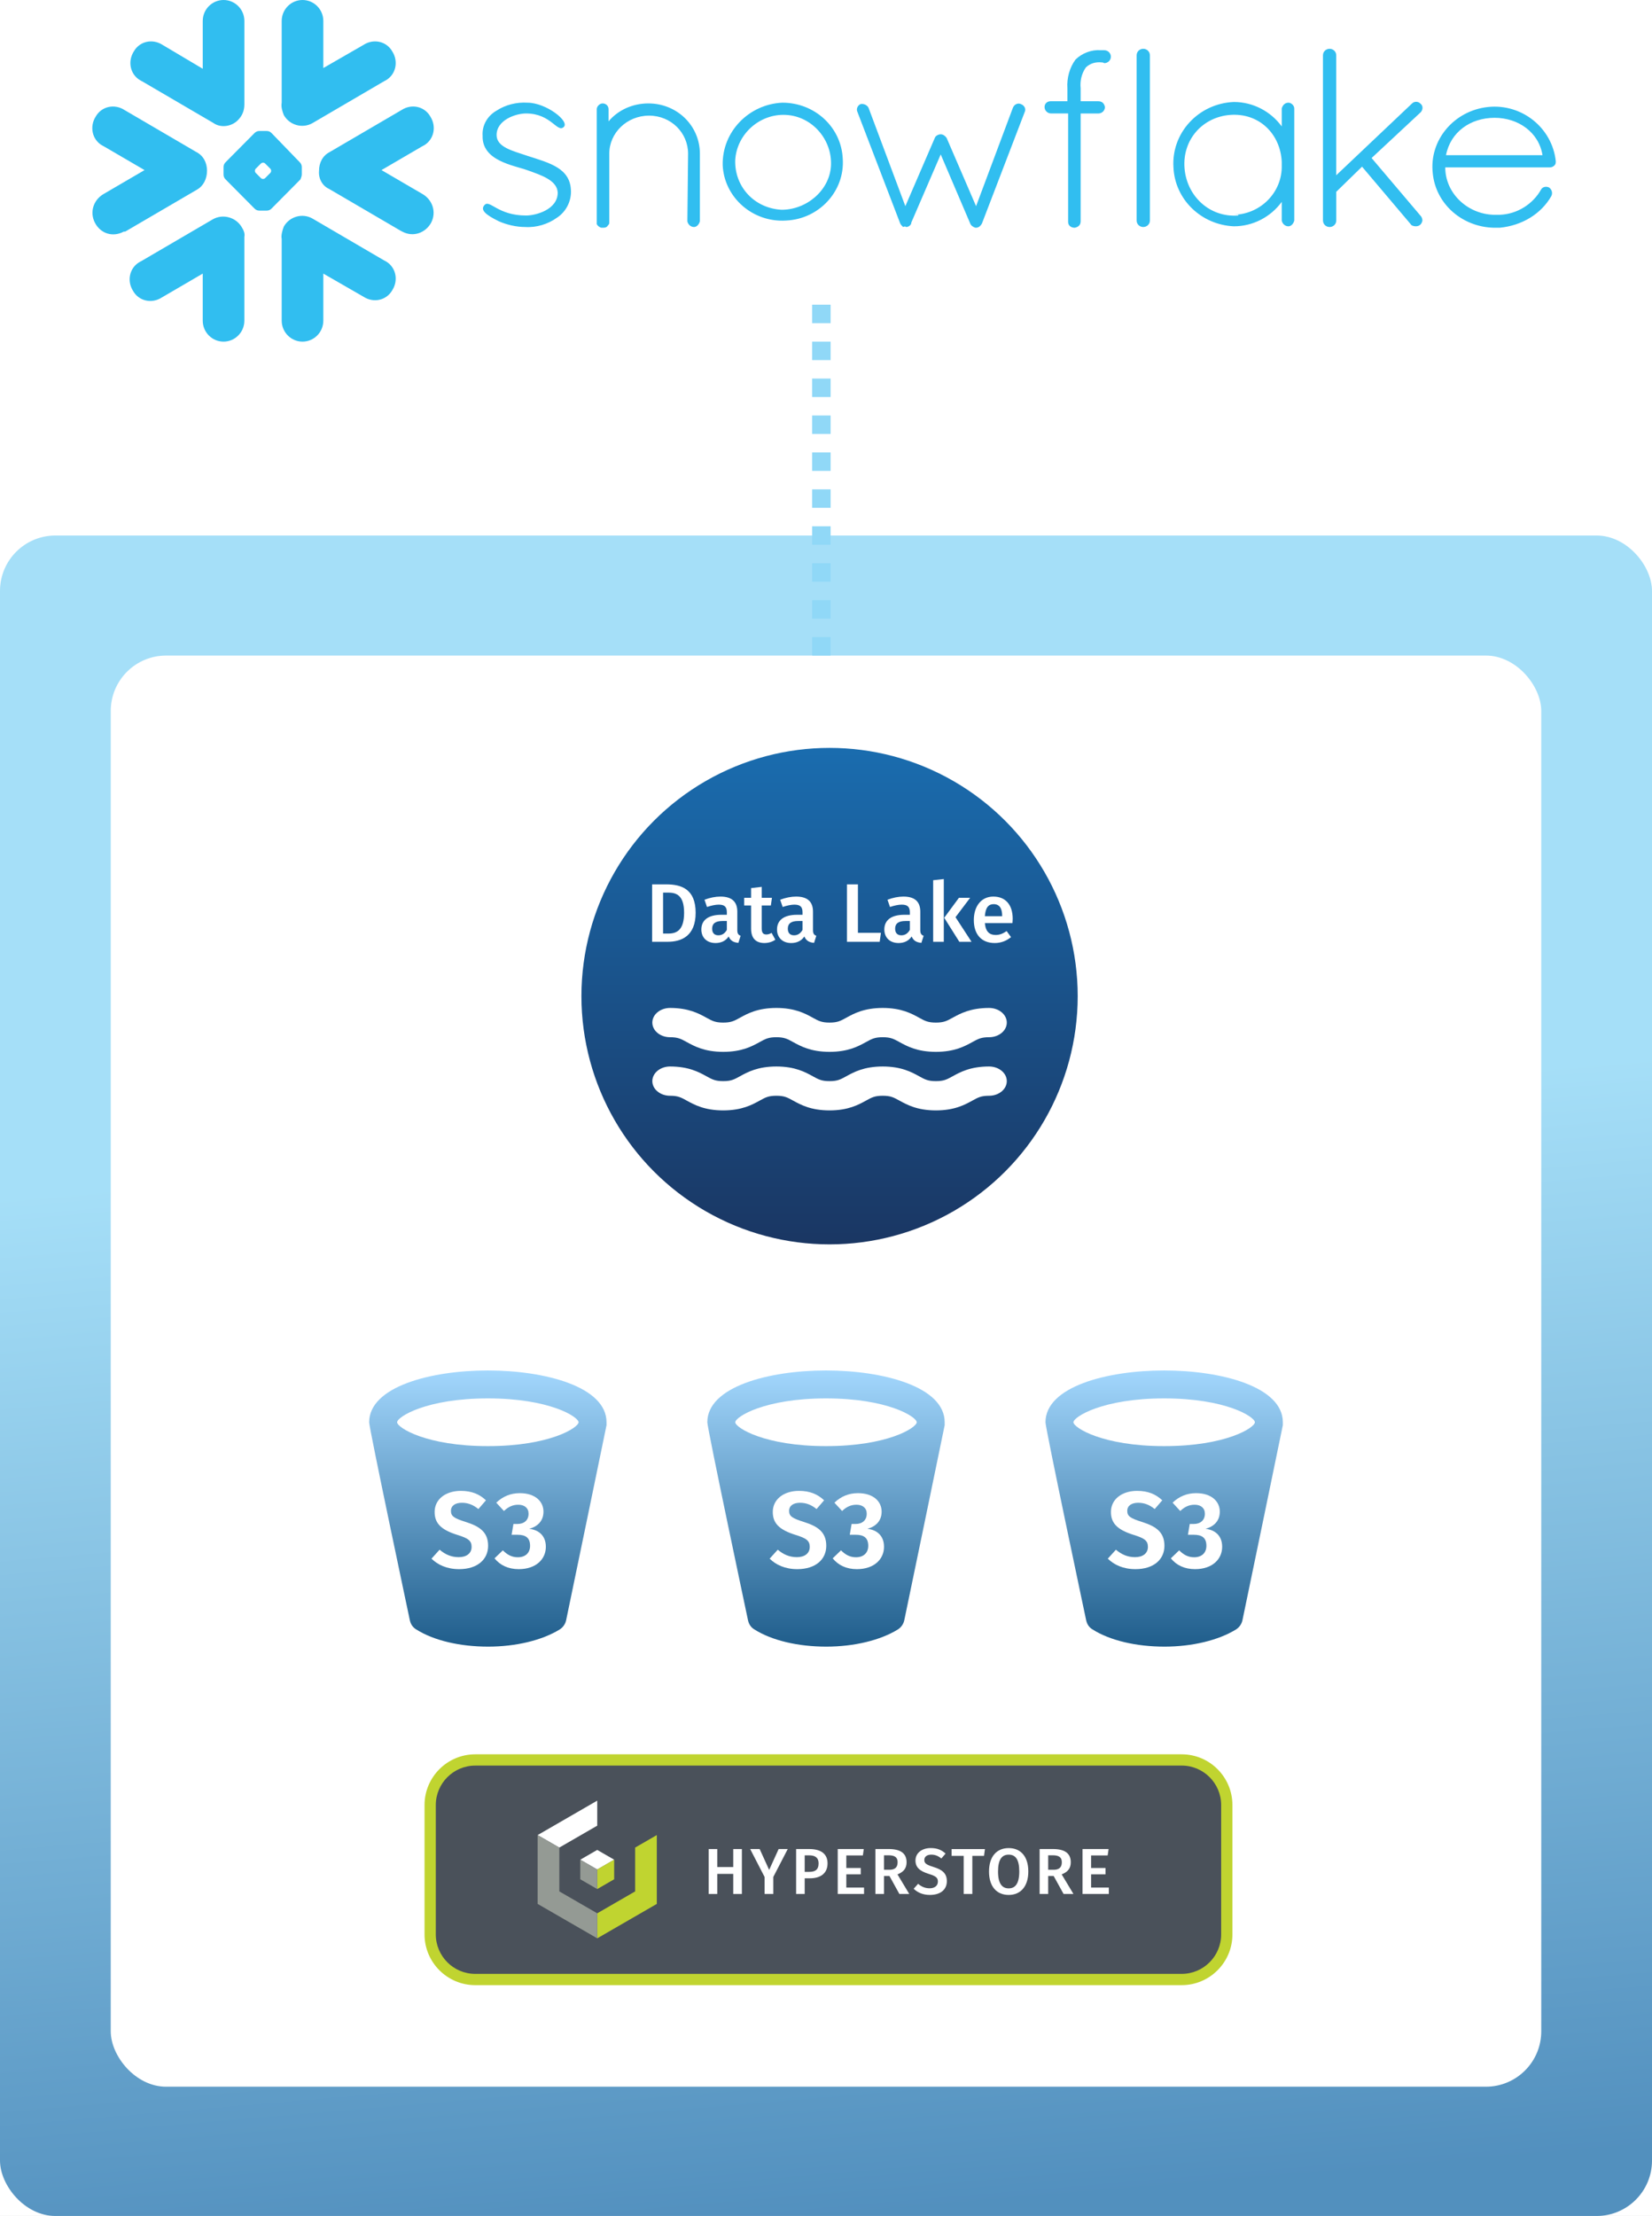 <?xml version="1.0" encoding="UTF-8"?> <svg xmlns="http://www.w3.org/2000/svg" width="179" height="240" viewBox="0 0 179 240" fill="none"><rect x="0" y="0" width="179" height="240" fill="#808080" stroke="none"/><g clip-path="url(#clip0_437_112)"><rect width="179" height="240" fill="white"></rect><rect opacity="0.8" y="58" width="179" height="182" rx="6" fill="url(#paint0_linear_437_112)"></rect><rect x="12" y="71" width="155" height="155" rx="6" fill="white"></rect><circle cx="89.886" cy="107.886" r="26.886" fill="url(#paint1_linear_437_112)"></circle><path d="M107.17 118.676C106.311 118.676 105.991 118.853 105.354 119.203C104.542 119.649 103.43 120.262 101.408 120.262C99.386 120.262 98.274 119.649 97.462 119.203C96.825 118.853 96.505 118.676 95.646 118.676C94.787 118.676 94.467 118.853 93.83 119.203C93.018 119.65 91.906 120.262 89.884 120.262C87.862 120.262 86.751 119.649 85.939 119.203C85.302 118.853 84.983 118.676 84.124 118.676C83.264 118.676 82.945 118.853 82.308 119.203C81.496 119.65 80.385 120.262 78.363 120.262C76.341 120.262 75.229 119.649 74.417 119.203C73.78 118.853 73.461 118.676 72.602 118.676C71.542 118.676 70.682 117.967 70.682 117.091C70.682 116.216 71.542 115.506 72.602 115.506C74.624 115.506 75.736 116.118 76.548 116.565C77.185 116.915 77.504 117.091 78.363 117.091C79.222 117.091 79.542 116.915 80.178 116.565C80.99 116.118 82.102 115.506 84.124 115.506C86.145 115.506 87.257 116.118 88.069 116.565C88.706 116.915 89.025 117.091 89.884 117.091C90.743 117.091 91.063 116.915 91.699 116.565C92.511 116.118 93.623 115.506 95.645 115.506C97.666 115.506 98.779 116.118 99.591 116.565C100.228 116.915 100.548 117.091 101.407 117.091C102.266 117.091 102.586 116.915 103.223 116.565C104.035 116.118 105.147 115.506 107.169 115.506C108.23 115.506 109.09 116.216 109.09 117.091C109.09 117.967 108.231 118.676 107.17 118.676ZM107.17 112.336C106.311 112.336 105.991 112.512 105.354 112.863C104.542 113.309 103.43 113.921 101.408 113.921C99.386 113.921 98.274 113.309 97.462 112.863C96.825 112.512 96.505 112.336 95.646 112.336C94.787 112.336 94.467 112.512 93.83 112.863C93.018 113.31 91.906 113.921 89.884 113.921C87.862 113.921 86.751 113.309 85.939 112.863C85.302 112.512 84.983 112.336 84.124 112.336C83.264 112.336 82.945 112.512 82.308 112.863C81.496 113.31 80.385 113.921 78.363 113.921C76.341 113.921 75.229 113.309 74.417 112.863C73.78 112.512 73.461 112.336 72.602 112.336C71.542 112.336 70.682 111.626 70.682 110.751C70.682 109.876 71.542 109.166 72.602 109.166C74.624 109.166 75.736 109.778 76.548 110.225C77.185 110.575 77.504 110.751 78.363 110.751C79.222 110.751 79.542 110.575 80.178 110.225C80.99 109.777 82.102 109.166 84.124 109.166C86.145 109.166 87.257 109.778 88.069 110.225C88.706 110.575 89.025 110.751 89.884 110.751C90.743 110.751 91.063 110.575 91.699 110.225C92.511 109.777 93.623 109.166 95.645 109.166C97.666 109.166 98.779 109.778 99.591 110.225C100.228 110.575 100.548 110.751 101.407 110.751C102.266 110.751 102.586 110.575 103.223 110.225C104.035 109.778 105.147 109.166 107.169 109.166C108.23 109.166 109.09 109.876 109.09 110.751C109.09 111.626 108.231 112.336 107.17 112.336Z" fill="white"></path><path d="M139 154.038C139 150.192 132.35 148.427 126.14 148.427C119.931 148.427 113.281 150.192 113.281 154.038C113.281 154.7 117.693 175.501 117.693 175.501C117.788 175.911 118.009 176.258 118.387 176.479C120.278 177.676 123.115 178.338 126.172 178.338C129.198 178.338 132.034 177.645 133.925 176.479C134.272 176.258 134.524 175.911 134.619 175.501C134.619 175.501 138.968 154.573 139 154.353V154.038L139 154.038ZM126.14 156.622C119.49 156.622 116.338 154.636 116.307 154.037C116.338 153.439 119.49 151.453 126.14 151.453C132.822 151.453 135.943 153.439 135.974 154.037C135.943 154.636 132.822 156.622 126.14 156.622Z" fill="url(#paint2_linear_437_112)"></path><path d="M123.208 161.47C121.569 161.47 120.375 162.372 120.375 163.753C120.375 164.982 121.077 165.685 122.833 166.235C124.063 166.61 124.379 166.891 124.379 167.534C124.379 168.248 123.817 168.647 122.986 168.647C122.154 168.647 121.51 168.342 120.913 167.839L120.035 168.81C120.703 169.466 121.686 169.946 123.032 169.946C124.999 169.946 126.17 168.904 126.17 167.417C126.17 165.919 125.233 165.31 123.77 164.842C122.447 164.432 122.143 164.198 122.143 163.636C122.143 163.062 122.623 162.758 123.325 162.758C123.981 162.758 124.543 162.969 125.116 163.437L125.936 162.489C125.233 161.833 124.414 161.47 123.208 161.47Z" fill="white"></path><path d="M129.605 161.716C128.61 161.716 127.767 162.067 127.053 162.746L127.884 163.648C128.364 163.191 128.844 162.969 129.441 162.969C130.12 162.969 130.553 163.332 130.553 163.94C130.553 164.655 130.061 165.053 129.347 165.053H128.914L128.715 166.223H129.359C130.225 166.223 130.717 166.539 130.717 167.417C130.717 168.202 130.19 168.658 129.394 168.658C128.785 168.658 128.294 168.436 127.767 167.909L126.865 168.775C127.474 169.525 128.352 169.946 129.488 169.946C131.373 169.946 132.426 168.857 132.426 167.523C132.426 166.282 131.607 165.685 130.623 165.579C131.572 165.322 132.169 164.69 132.169 163.718C132.169 162.618 131.279 161.716 129.605 161.716Z" fill="white"></path><path d="M102.359 154.038C102.359 150.192 95.709 148.427 89.5 148.427C83.291 148.427 76.641 150.192 76.641 154.038C76.641 154.7 81.053 175.501 81.053 175.501C81.148 175.911 81.368 176.258 81.746 176.479C83.638 177.676 86.474 178.338 89.531 178.338C92.557 178.338 95.394 177.645 97.285 176.479C97.632 176.258 97.884 175.911 97.978 175.501C97.978 175.501 102.328 154.573 102.359 154.353V154.038L102.359 154.038ZM89.5 156.622C82.85 156.622 79.698 154.636 79.666 154.037C79.698 153.439 82.85 151.453 89.5 151.453C96.182 151.453 99.302 153.439 99.334 154.037C99.302 154.636 96.182 156.622 89.5 156.622Z" fill="url(#paint3_linear_437_112)"></path><path d="M86.568 161.47C84.929 161.47 83.734 162.372 83.734 163.753C83.734 164.982 84.437 165.685 86.193 166.235C87.422 166.61 87.738 166.891 87.738 167.534C87.738 168.248 87.176 168.647 86.345 168.647C85.514 168.647 84.87 168.342 84.273 167.839L83.395 168.81C84.062 169.466 85.046 169.946 86.392 169.946C88.359 169.946 89.529 168.904 89.529 167.417C89.529 165.919 88.593 165.31 87.129 164.842C85.807 164.432 85.502 164.198 85.502 163.636C85.502 163.062 85.982 162.758 86.685 162.758C87.34 162.758 87.902 162.969 88.476 163.437L89.295 162.489C88.593 161.833 87.773 161.47 86.568 161.47Z" fill="white"></path><path d="M92.965 161.716C91.969 161.716 91.126 162.067 90.412 162.746L91.244 163.648C91.724 163.191 92.204 162.969 92.801 162.969C93.48 162.969 93.913 163.332 93.913 163.94C93.913 164.655 93.421 165.053 92.707 165.053H92.274L92.075 166.223H92.719C93.585 166.223 94.077 166.539 94.077 167.417C94.077 168.202 93.55 168.658 92.754 168.658C92.145 168.658 91.653 168.436 91.126 167.909L90.225 168.775C90.834 169.525 91.712 169.946 92.847 169.946C94.732 169.946 95.786 168.857 95.786 167.523C95.786 166.282 94.966 165.685 93.983 165.579C94.931 165.322 95.528 164.69 95.528 163.718C95.528 162.618 94.638 161.716 92.965 161.716Z" fill="white"></path><path d="M65.719 154.038C65.719 150.192 59.069 148.427 52.859 148.427C46.65 148.427 40 150.192 40 154.038C40 154.7 44.412 175.501 44.412 175.501C44.507 175.911 44.728 176.258 45.106 176.479C46.997 177.676 49.834 178.338 52.891 178.338C55.917 178.338 58.753 177.645 60.644 176.479C60.991 176.258 61.243 175.911 61.338 175.501C61.338 175.501 65.687 154.573 65.719 154.353V154.038L65.719 154.038ZM52.859 156.622C46.209 156.622 43.057 154.636 43.026 154.037C43.057 153.439 46.209 151.453 52.859 151.453C59.541 151.453 62.662 153.439 62.693 154.037C62.662 154.636 59.541 156.622 52.859 156.622Z" fill="url(#paint4_linear_437_112)"></path><path d="M49.927 161.47C48.288 161.47 47.094 162.372 47.094 163.753C47.094 164.982 47.796 165.685 49.552 166.235C50.782 166.61 51.098 166.891 51.098 167.534C51.098 168.248 50.536 168.647 49.705 168.647C48.873 168.647 48.229 168.342 47.632 167.839L46.754 168.81C47.422 169.466 48.405 169.946 49.751 169.946C51.718 169.946 52.889 168.904 52.889 167.417C52.889 165.919 51.952 165.31 50.489 164.842C49.166 164.432 48.862 164.198 48.862 163.636C48.862 163.062 49.342 162.758 50.044 162.758C50.7 162.758 51.261 162.969 51.835 163.437L52.655 162.489C51.952 161.833 51.133 161.47 49.927 161.47Z" fill="white"></path><path d="M56.324 161.716C55.329 161.716 54.486 162.067 53.772 162.746L54.603 163.648C55.083 163.191 55.563 162.969 56.16 162.969C56.839 162.969 57.272 163.332 57.272 163.94C57.272 164.655 56.78 165.053 56.066 165.053H55.633L55.434 166.223H56.078C56.944 166.223 57.436 166.539 57.436 167.417C57.436 168.202 56.909 168.658 56.113 168.658C55.504 168.658 55.013 168.436 54.486 167.909L53.584 168.775C54.193 169.525 55.071 169.946 56.207 169.946C58.092 169.946 59.145 168.857 59.145 167.523C59.145 166.282 58.326 165.685 57.342 165.579C58.291 165.322 58.888 164.69 58.888 163.718C58.888 162.618 57.998 161.716 56.324 161.716Z" fill="white"></path><path d="M25.779 13.013C26.245 12.543 26.48 11.994 26.48 11.289V2.273C26.48 1.019 25.468 0 24.224 0C22.98 0 21.968 1.019 21.968 2.273V7.448L17.612 4.86C16.523 4.156 15.123 4.468 14.501 5.567C13.802 6.665 14.112 8.075 15.2 8.703C15.277 8.703 15.277 8.781 15.356 8.781L23.136 13.329C23.914 13.878 25.081 13.721 25.78 13.014L25.779 13.013ZM22.433 18.5C22.433 17.638 22.044 16.854 21.266 16.462L13.487 11.914C12.397 11.21 10.998 11.522 10.374 12.621C9.673 13.719 9.985 15.129 11.074 15.757C11.151 15.757 11.151 15.835 11.229 15.835L15.663 18.422L11.229 21.009C10.141 21.637 9.673 22.97 10.296 24.146C10.918 25.322 12.241 25.714 13.406 25.086H13.562L21.342 20.54C22.041 20.148 22.43 19.363 22.43 18.502L22.433 18.5ZM26.478 25.633V34.727C26.478 35.981 25.467 37 24.222 37C22.978 37 21.967 35.981 21.967 34.727V29.632L17.533 32.219C16.445 32.924 15.044 32.611 14.422 31.514C13.721 30.417 14.033 29.006 15.121 28.378C15.199 28.378 15.199 28.3 15.277 28.3L23.057 23.754C24.145 23.127 25.624 23.519 26.246 24.695C26.402 24.93 26.557 25.322 26.48 25.636L26.478 25.633ZM30.523 25.868V34.727C30.523 35.981 31.534 37 32.778 37C34.023 37 35.034 35.981 35.034 34.727V29.632L39.391 32.14C40.479 32.844 41.879 32.532 42.503 31.435C43.204 30.337 42.892 28.927 41.802 28.298C41.725 28.298 41.725 28.221 41.646 28.221L33.867 23.675C32.778 23.048 31.378 23.44 30.754 24.537C30.598 24.929 30.444 25.478 30.521 25.87L30.523 25.868ZM34.568 18.498C34.568 17.637 34.957 16.852 35.735 16.46L43.514 11.913C44.603 11.208 46.003 11.521 46.627 12.619C47.326 13.717 47.016 15.127 45.926 15.756C45.848 15.756 45.848 15.833 45.77 15.833L41.336 18.421L45.77 21.008C46.858 21.635 47.326 22.968 46.704 24.144C46.081 25.241 44.758 25.713 43.591 25.084C43.514 25.084 43.514 25.006 43.435 25.006L35.656 20.46C34.955 20.148 34.489 19.363 34.568 18.5V18.498ZM30.523 11.13V2.273C30.523 1.019 31.534 0 32.778 0C34.023 0 35.034 1.019 35.034 2.273V7.368L39.391 4.86C40.479 4.156 41.879 4.468 42.503 5.567C43.204 6.665 42.892 8.075 41.802 8.703C41.725 8.703 41.725 8.781 41.646 8.781L33.867 13.329C32.778 13.956 31.378 13.563 30.754 12.467C30.598 12.075 30.444 11.605 30.521 11.133L30.523 11.13ZM29.434 14.422C29.279 14.265 29.122 14.187 28.889 14.187H28.111C27.878 14.187 27.722 14.267 27.566 14.422L24.454 17.559C24.298 17.716 24.221 17.873 24.221 18.106V18.89C24.221 19.125 24.298 19.283 24.454 19.44L27.566 22.576C27.722 22.733 27.877 22.811 28.111 22.811H28.889C29.122 22.811 29.279 22.733 29.434 22.576L32.545 19.44C32.622 19.283 32.701 19.048 32.701 18.89V18.106C32.701 17.872 32.622 17.714 32.468 17.559L29.434 14.422V14.422ZM28.968 17.167C28.891 17.087 28.735 17.009 28.579 17.009C28.423 17.009 28.267 17.087 28.19 17.167L27.256 18.106C27.179 18.184 27.1 18.341 27.1 18.498C27.1 18.656 27.177 18.813 27.256 18.89L28.19 19.832C28.267 19.91 28.423 19.989 28.579 19.989C28.735 19.989 28.889 19.91 28.968 19.832L29.902 18.89C29.979 18.813 30.058 18.656 30.058 18.498C30.058 18.341 29.979 18.184 29.902 18.106L28.968 17.167V17.167Z" fill="#31BEF0"></path><path d="M54.045 23.964C54.923 24.352 55.96 24.587 56.919 24.587C58.116 24.665 59.392 24.275 60.351 23.576C61.309 22.953 61.867 21.863 61.867 20.774C61.867 18.205 59.553 17.66 57.159 16.882C55.564 16.337 53.808 15.947 53.808 14.625C53.808 12.991 55.883 12.289 57 12.289C59.715 12.289 60.352 14.39 61.071 13.768C61.789 13.146 59.156 11.123 57.161 11.123C55.963 11.045 54.766 11.356 53.809 11.979C52.851 12.524 52.214 13.535 52.292 14.703C52.212 17.427 55.644 17.895 57.161 18.44C58.678 18.984 60.354 19.529 60.432 20.852C60.432 22.719 58.037 23.342 57 23.342C53.968 23.342 53.09 21.63 52.531 22.175C51.973 22.719 52.612 23.264 54.048 23.964H54.045ZM74.477 23.964C74.557 24.352 74.876 24.587 75.196 24.587C75.515 24.587 75.754 24.275 75.835 23.964V16.649C75.835 13.614 73.361 11.201 70.249 11.201C68.573 11.201 66.977 11.902 65.938 13.147V11.824C65.938 11.434 65.619 11.201 65.299 11.201C64.98 11.201 64.661 11.513 64.661 11.824V24.277C64.741 24.432 64.9 24.588 65.139 24.665H65.378C65.617 24.665 65.778 24.587 65.857 24.432C65.937 24.354 66.017 24.277 66.017 24.12V16.649C66.017 14.392 67.932 12.524 70.327 12.524C72.722 12.524 74.557 14.392 74.557 16.649L74.478 23.964H74.477ZM78.307 17.893C78.467 21.395 81.578 24.119 85.171 23.886C88.762 23.729 91.555 20.694 91.316 17.192C91.157 13.767 88.283 11.121 84.771 11.121C81.18 11.277 78.227 14.235 78.307 17.893ZM119.488 6.763H119.408C118.769 6.685 118.13 6.842 117.651 7.308C117.173 8.009 117.013 8.787 117.093 9.565V10.966H119.008C119.408 10.966 119.647 11.2 119.725 11.589C119.725 11.979 119.406 12.291 119.008 12.291H117.093V23.965C117.093 24.354 116.854 24.588 116.454 24.667C116.056 24.667 115.736 24.433 115.736 24.044V12.289H113.9C113.502 12.289 113.182 11.978 113.182 11.588C113.182 11.198 113.502 10.965 113.821 10.965H115.658V9.564C115.577 8.474 115.897 7.307 116.536 6.45C117.253 5.749 118.292 5.361 119.249 5.439H119.648C120.046 5.439 120.366 5.751 120.366 6.139C120.366 6.527 120.046 6.84 119.648 6.84L119.489 6.763H119.488ZM79.663 17.349C79.822 14.546 82.296 12.289 85.169 12.446C88.043 12.602 90.197 15.169 90.038 17.972C89.879 20.619 87.405 22.719 84.691 22.719C81.737 22.563 79.583 20.229 79.663 17.349V17.349ZM98.178 24.587C98.417 24.587 98.657 24.432 98.737 24.197V24.119L101.93 16.726L105.122 24.197C105.203 24.43 105.442 24.587 105.681 24.664H105.761C105.92 24.664 106.081 24.585 106.161 24.509C106.241 24.43 106.32 24.352 106.4 24.197L111.03 12.134C111.189 11.823 111.03 11.433 110.63 11.278C110.311 11.123 109.912 11.278 109.752 11.668L105.761 22.33L102.569 14.936C102.408 14.703 102.17 14.546 101.93 14.546C101.689 14.546 101.371 14.701 101.291 14.936L98.098 22.33L94.107 11.668C93.948 11.356 93.549 11.201 93.229 11.278C92.91 11.434 92.751 11.823 92.91 12.134L97.539 24.197C97.62 24.352 97.698 24.43 97.778 24.509L97.859 24.587C98.018 24.509 98.098 24.509 98.178 24.587V24.587ZM123.159 23.887C123.159 24.277 123.478 24.587 123.877 24.587C124.275 24.587 124.596 24.275 124.596 23.887V5.985C124.596 5.596 124.276 5.286 123.877 5.286C123.477 5.286 123.159 5.597 123.159 5.985V23.886V23.887ZM139.6 11.123C139.202 11.123 138.961 11.434 138.881 11.746V13.692C137.683 12.057 135.768 11.046 133.693 11.046C129.863 11.201 126.909 14.393 127.148 18.128C127.307 21.63 130.18 24.354 133.693 24.51C135.768 24.51 137.683 23.499 138.881 21.865V23.889C138.961 24.278 139.28 24.512 139.6 24.512C139.919 24.512 140.159 24.2 140.239 23.889V11.745C140.239 11.433 139.919 11.121 139.6 11.121V11.123ZM134.173 23.342C131.06 23.576 128.586 21.242 128.347 18.205C128.108 15.168 130.262 12.679 133.295 12.446C136.407 12.213 138.722 14.47 138.881 17.505V17.895C138.961 20.775 136.646 23.187 133.693 23.264H134.171V23.342H134.173ZM143.351 23.887C143.351 24.277 143.671 24.587 144.069 24.587C144.467 24.587 144.788 24.275 144.788 23.887V20.774L147.581 18.05L152.848 24.275C152.928 24.43 153.167 24.509 153.407 24.509C153.805 24.509 154.046 24.275 154.124 23.886C154.124 23.729 154.044 23.496 153.964 23.419L148.617 17.115L153.964 12.134C154.203 11.823 154.203 11.433 153.883 11.2C153.644 10.966 153.245 10.966 153.005 11.2L144.785 18.983V5.985C144.785 5.596 144.465 5.286 144.066 5.286C143.666 5.286 143.348 5.597 143.348 5.985V23.886L143.351 23.887ZM168.091 21.242C168.25 20.93 168.172 20.542 167.852 20.307C167.533 20.152 167.133 20.229 166.974 20.54C166.096 22.096 164.42 23.186 162.505 23.264H161.866C158.993 23.186 156.599 20.929 156.599 18.127H167.932C168.252 18.127 168.571 17.893 168.571 17.582V17.427C168.173 13.847 164.9 11.2 161.229 11.589C157.558 11.979 154.845 15.169 155.243 18.75C155.562 22.096 158.436 24.587 161.866 24.665H162.505C164.899 24.432 166.974 23.186 168.091 21.242ZM161.947 12.759C164.5 12.759 166.735 14.315 167.135 16.805H156.68C157.158 14.315 159.314 12.759 161.947 12.759V12.759Z" fill="#31BEF0"></path><path d="M28.732 17.712C28.686 17.665 28.593 17.619 28.5 17.619C28.407 17.619 28.314 17.665 28.268 17.712L27.712 18.268C27.666 18.314 27.619 18.407 27.619 18.5C27.619 18.593 27.665 18.685 27.712 18.731L28.268 19.288C28.314 19.334 28.407 19.381 28.5 19.381C28.593 19.381 28.685 19.334 28.732 19.288L29.288 18.731C29.334 18.685 29.381 18.593 29.381 18.5C29.381 18.407 29.334 18.314 29.288 18.268L28.732 17.712V17.712Z" fill="white"></path><path d="M127.269 190.433H52.428C49.215 190.433 46.611 193.038 46.611 196.252V208.887C46.611 212.101 49.215 214.706 52.428 214.706H127.269C130.481 214.706 133.086 212.101 133.086 208.887V196.252C133.086 193.038 130.481 190.433 127.269 190.433Z" fill="#4A515A"></path><path d="M128.043 215H51.494C48.464 215 46 212.535 46 209.505V195.495C46 192.465 48.464 190 51.494 190H128.043C131.073 190 133.537 192.465 133.537 195.495V209.505C133.537 212.535 131.073 215 128.043 215ZM51.494 191.222C49.138 191.222 47.22 193.139 47.22 195.497V209.505C47.22 211.861 49.136 213.78 51.494 213.78H128.043C130.399 213.78 132.317 211.863 132.317 209.505V195.495C132.317 193.139 130.4 191.22 128.043 191.22H51.494V191.222Z" fill="#C0D430"></path><path d="M79.45 202.951H77.719V205.126H76.79V200.261H77.719V202.211H79.45V200.261H80.385V205.126H79.45V202.951Z" fill="white"></path><path d="M83.791 203.282V205.126H82.848V203.289L81.285 200.261H82.313L83.341 202.521L84.368 200.261H85.354L83.791 203.281V203.282Z" fill="white"></path><path d="M89.668 201.81C89.668 202.93 88.859 203.429 87.762 203.429H87.191V205.126H86.262V200.261H87.697C88.922 200.261 89.668 200.761 89.668 201.81ZM88.697 201.81C88.697 201.197 88.324 200.943 87.691 200.943H87.191V202.731H87.691C88.309 202.731 88.697 202.519 88.697 201.808V201.81Z" fill="white"></path><path d="M93.496 200.952H91.701V202.311H93.264V203.001H91.701V204.43H93.622V205.126H90.772V200.261H93.593L93.495 200.952H93.496Z" fill="white"></path><path d="M96.374 203.176H95.783V205.125H94.854V200.26H96.303C97.576 200.26 98.231 200.724 98.231 201.689C98.231 202.35 97.908 202.744 97.245 203.004L98.519 205.123H97.449L96.373 203.174L96.374 203.176ZM95.783 202.506H96.36C96.937 202.506 97.26 202.274 97.26 201.69C97.26 201.162 96.958 200.937 96.282 200.937H95.783V202.506Z" fill="white"></path><path d="M102.455 200.754L101.997 201.283C101.645 200.993 101.307 200.867 100.907 200.867C100.47 200.867 100.154 201.065 100.154 201.444C100.154 201.797 100.344 201.952 101.152 202.204C102.004 202.471 102.595 202.823 102.595 203.738C102.595 204.653 101.913 205.23 100.752 205.23C99.978 205.23 99.401 204.955 99 204.561L99.478 204.026C99.837 204.328 100.225 204.512 100.731 204.512C101.236 204.512 101.624 204.258 101.624 203.786C101.624 203.377 101.421 203.195 100.659 202.962C99.638 202.645 99.195 202.236 99.195 201.498C99.195 200.688 99.892 200.153 100.85 200.153C101.561 200.153 102.033 200.365 102.455 200.751V200.754Z" fill="white"></path><path d="M106.622 201.002H105.355V205.126H104.42V201.002H103.111V200.263H106.721L106.622 201.002V201.002Z" fill="white"></path><path d="M111.421 202.691C111.421 204.296 110.597 205.231 109.296 205.231C107.995 205.231 107.163 204.323 107.163 202.697C107.163 201.071 107.994 200.156 109.296 200.156C110.598 200.156 111.421 201.065 111.421 202.691V202.691ZM108.141 202.697C108.141 204.006 108.583 204.52 109.294 204.52C110.005 204.52 110.442 204.006 110.442 202.691C110.442 201.375 110.026 200.868 109.294 200.868C108.562 200.868 108.141 201.388 108.141 202.697Z" fill="white"></path><path d="M114.166 203.176H113.575V205.125H112.646V200.26H114.095C115.368 200.26 116.023 200.724 116.023 201.689C116.023 202.35 115.7 202.744 115.037 203.004L116.31 205.123H115.241L114.165 203.174L114.166 203.176ZM113.575 202.506H114.152C114.729 202.506 115.052 202.274 115.052 201.69C115.052 201.162 114.75 200.937 114.074 200.937H113.575V202.506Z" fill="white"></path><path d="M120.02 200.952H118.225V202.311H119.788V203.001H118.225V204.43H120.146V205.126H117.296V200.261H120.119L120.02 200.952V200.952Z" fill="white"></path><path d="M64.712 195.018L58.256 198.747L60.603 200.101L64.712 197.729V195.018Z" fill="white"></path><path d="M66.547 201.414L64.712 200.355L62.876 201.414L64.712 202.474L66.547 201.414Z" fill="white"></path><path d="M64.712 204.595L66.547 203.534V201.414L64.712 202.474V204.595Z" fill="#C0D330"></path><path d="M68.821 200.101V204.847L64.712 207.221V209.93L71.167 206.203V198.747L68.821 200.101Z" fill="#C0D430"></path><path d="M64.712 204.595V202.474L62.876 201.414V203.534L64.712 204.595Z" fill="#949A94"></path><path d="M60.603 204.847V200.101L58.256 198.747V206.203L64.712 209.93V207.221L60.603 204.847Z" fill="#949A94"></path><line x1="89" y1="71" x2="89" y2="31" stroke="#90D8F7" stroke-width="2" stroke-dasharray="2 2"></line><path d="M72.189 95.781H70.659V102H72.351C73.836 102 75.375 101.379 75.375 98.859C75.375 96.285 73.827 95.781 72.189 95.781ZM72.396 96.672C73.314 96.672 74.124 96.987 74.124 98.859C74.124 100.695 73.359 101.109 72.432 101.109H71.847V96.672H72.396ZM79.89 100.74V98.742C79.89 97.689 79.332 97.104 78.063 97.104C77.523 97.104 76.92 97.221 76.335 97.446L76.605 98.229C77.082 98.067 77.541 97.977 77.865 97.977C78.477 97.977 78.756 98.184 78.756 98.805V99.075H78.162C76.776 99.075 75.993 99.633 75.993 100.668C75.993 101.532 76.578 102.135 77.532 102.135C78.099 102.135 78.621 101.928 78.954 101.424C79.143 101.883 79.485 102.072 80.007 102.117L80.25 101.352C80.016 101.262 79.89 101.127 79.89 100.74ZM77.838 101.298C77.397 101.298 77.163 101.037 77.163 100.578C77.163 100.02 77.532 99.75 78.279 99.75H78.756V100.713C78.54 101.091 78.243 101.298 77.838 101.298ZM83.606 101.037C83.399 101.154 83.219 101.208 83.039 101.208C82.688 101.208 82.535 101.019 82.535 100.551V98.067H83.525L83.642 97.239H82.535V96.051L81.383 96.186V97.239H80.636V98.067H81.383V100.578C81.383 101.595 81.878 102.126 82.814 102.135C83.237 102.135 83.669 102.018 84.011 101.775L83.606 101.037ZM88.09 100.74V98.742C88.09 97.689 87.532 97.104 86.263 97.104C85.723 97.104 85.12 97.221 84.535 97.446L84.805 98.229C85.282 98.067 85.741 97.977 86.065 97.977C86.677 97.977 86.956 98.184 86.956 98.805V99.075H86.362C84.976 99.075 84.193 99.633 84.193 100.668C84.193 101.532 84.778 102.135 85.732 102.135C86.299 102.135 86.821 101.928 87.154 101.424C87.343 101.883 87.685 102.072 88.207 102.117L88.45 101.352C88.216 101.262 88.09 101.127 88.09 100.74ZM86.038 101.298C85.597 101.298 85.363 101.037 85.363 100.578C85.363 100.02 85.732 99.75 86.479 99.75H86.956V100.713C86.74 101.091 86.443 101.298 86.038 101.298ZM92.959 95.781H91.77V102H95.317L95.451 101.028H92.959V95.781ZM99.718 100.74V98.742C99.718 97.689 99.16 97.104 97.891 97.104C97.351 97.104 96.748 97.221 96.163 97.446L96.433 98.229C96.91 98.067 97.369 97.977 97.693 97.977C98.305 97.977 98.584 98.184 98.584 98.805V99.075H97.99C96.604 99.075 95.821 99.633 95.821 100.668C95.821 101.532 96.406 102.135 97.36 102.135C97.927 102.135 98.449 101.928 98.782 101.424C98.971 101.883 99.313 102.072 99.835 102.117L100.078 101.352C99.844 101.262 99.718 101.127 99.718 100.74ZM97.666 101.298C97.225 101.298 96.991 101.037 96.991 100.578C96.991 100.02 97.36 99.75 98.107 99.75H98.584V100.713C98.368 101.091 98.071 101.298 97.666 101.298ZM102.264 95.205L101.112 95.331V102H102.264V95.205ZM105.117 97.239H103.902L102.309 99.399L103.947 102H105.27L103.533 99.336L105.117 97.239ZM109.729 99.507C109.729 98.004 108.964 97.104 107.632 97.104C106.282 97.104 105.517 98.202 105.517 99.651C105.517 101.154 106.309 102.135 107.785 102.135C108.505 102.135 109.081 101.874 109.549 101.496L109.072 100.839C108.658 101.127 108.307 101.262 107.884 101.262C107.254 101.262 106.795 100.947 106.714 99.975H109.702C109.711 99.849 109.729 99.66 109.729 99.507ZM108.586 99.228H106.714C106.777 98.283 107.119 97.923 107.659 97.923C108.307 97.923 108.586 98.391 108.586 99.174V99.228Z" fill="white"></path></g><defs><linearGradient id="paint0_linear_437_112" x1="90.907" y1="240" x2="80.921" y2="122.656" gradientUnits="userSpaceOnUse"><stop stop-color="#2774AE"></stop><stop offset="1" stop-color="#8FD7F6"></stop></linearGradient><linearGradient id="paint1_linear_437_112" x1="89.897" y1="136.019" x2="89.897" y2="72.296" gradientUnits="userSpaceOnUse"><stop stop-color="#1A3561"></stop><stop offset="1" stop-color="#1A75BB"></stop></linearGradient><linearGradient id="paint2_linear_437_112" x1="126.14" y1="148.427" x2="126.14" y2="178.338" gradientUnits="userSpaceOnUse"><stop stop-color="#A3D7FD"></stop><stop offset="1" stop-color="#1F5D8B"></stop></linearGradient><linearGradient id="paint3_linear_437_112" x1="89.5" y1="148.427" x2="89.5" y2="178.338" gradientUnits="userSpaceOnUse"><stop stop-color="#A3D7FD"></stop><stop offset="1" stop-color="#1F5D8B"></stop></linearGradient><linearGradient id="paint4_linear_437_112" x1="52.859" y1="148.427" x2="52.859" y2="178.338" gradientUnits="userSpaceOnUse"><stop stop-color="#A3D7FD"></stop><stop offset="1" stop-color="#1F5D8B"></stop></linearGradient><clipPath id="clip0_437_112"><rect width="179" height="240" fill="white"></rect></clipPath></defs></svg> 